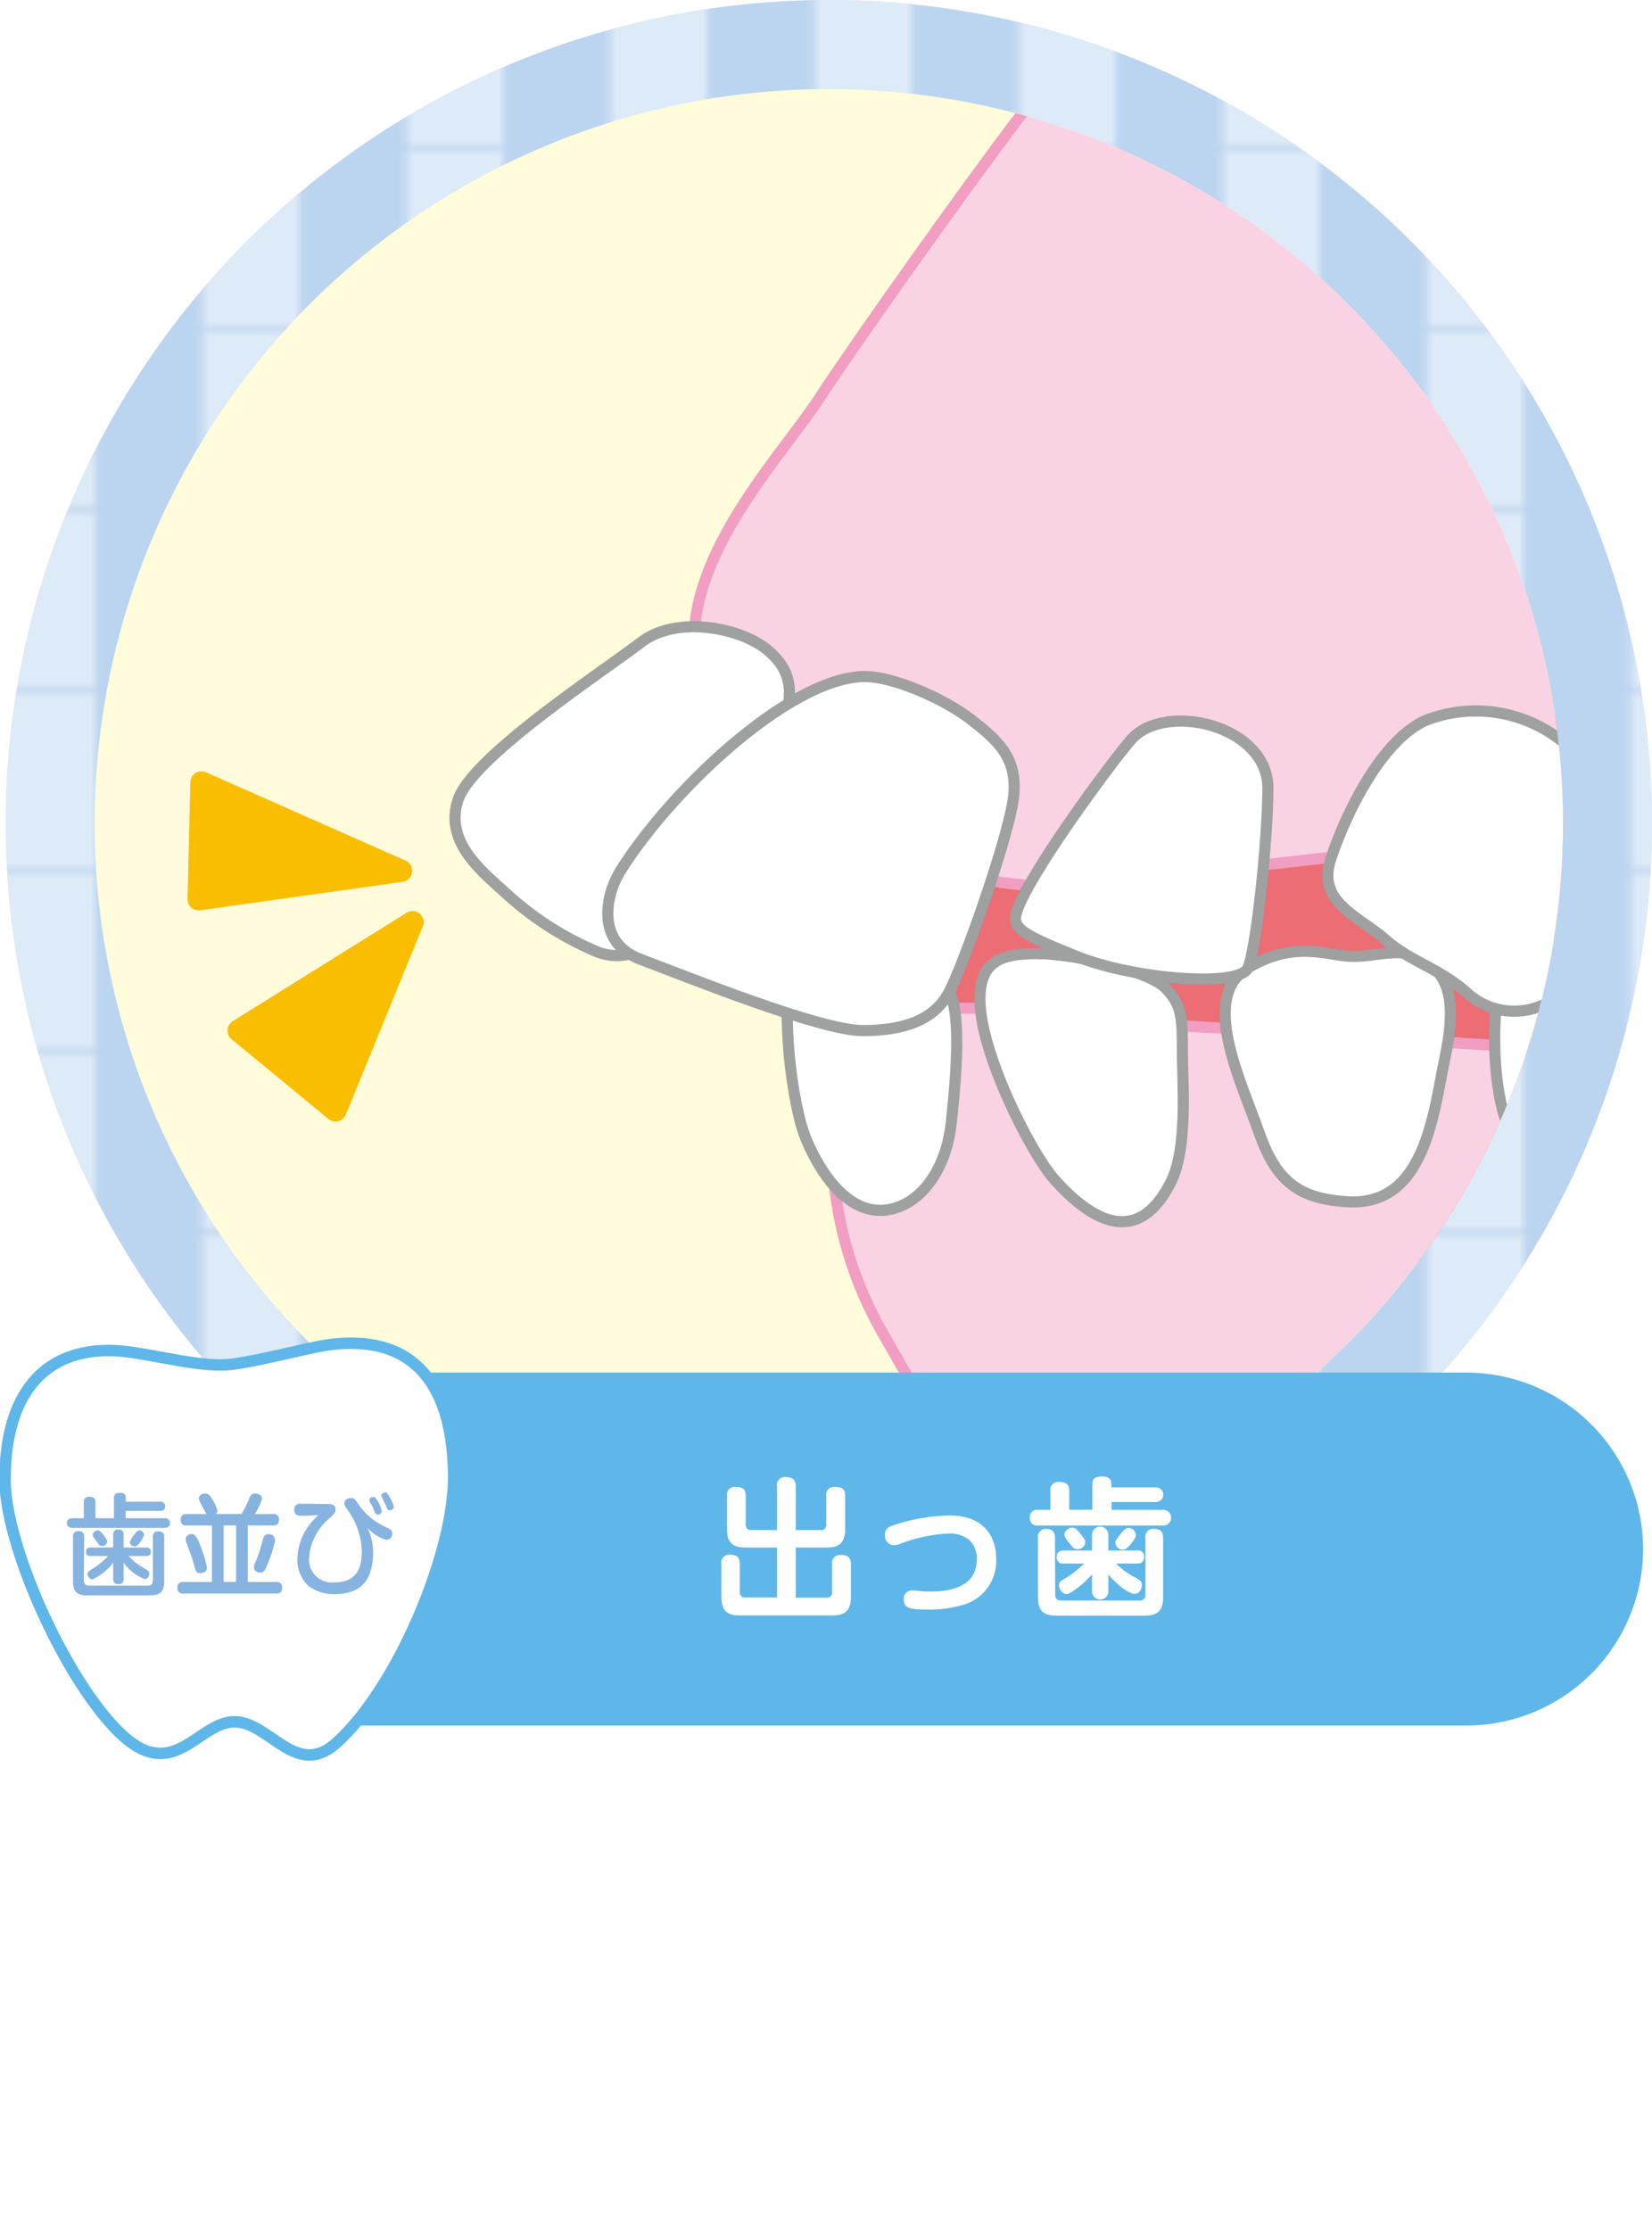 <svg xmlns="http://www.w3.org/2000/svg" xmlns:xlink="http://www.w3.org/1999/xlink" viewBox="0 0 210.49 283.99"><defs><style>.cls-1{fill:none;}.cls-10,.cls-12,.cls-2{fill:#fff;}.cls-3{fill:#bbd4ef;}.cls-4{opacity:0.5;fill:url(#新規パターンスウォッチ_1);}.cls-5{fill:#fffcdb;}.cls-6{fill:#fabe00;stroke:#fabe00;stroke-width:2.83px;}.cls-10,.cls-6,.cls-9{stroke-linecap:round;stroke-linejoin:round;}.cls-7{clip-path:url(#clip-path);}.cls-8{fill:#ec6d74;}.cls-9{fill:#f9d3e3;stroke:#f19ec2;}.cls-10,.cls-9{stroke-width:1.42px;}.cls-10{stroke:#9fa0a0;}.cls-11{fill:#5eb7e8;}.cls-12{stroke:#5eb7e8;stroke-width:1.46px;}.cls-13{fill:#86b3e0;}</style><pattern id="新規パターンスウォッチ_1" data-name="新規パターンスウォッチ 1" width="25.34" height="22.68" patternTransform="translate(39.09 -141.61)" patternUnits="userSpaceOnUse" viewBox="0 0 25.34 22.68"><rect class="cls-1" width="25.34" height="22.68"/><rect class="cls-2" x="12.67" width="12.67" height="22.68"/><rect class="cls-1" width="12.67" height="22.68"/></pattern><clipPath id="clip-path"><path class="cls-1" d="M199.15,104.88a93.54,93.54,0,1,1-93.54-93.54A93.55,93.55,0,0,1,199.15,104.88Z"/></clipPath></defs><g id="レイアウト"><path class="cls-2" d="M210.49,104.88A104.88,104.88,0,1,1,105.61,0,104.87,104.87,0,0,1,210.49,104.88Z"/><path class="cls-3" d="M210.49,104.88A104.88,104.88,0,1,1,105.61,0,104.87,104.87,0,0,1,210.49,104.88Z"/><path class="cls-4" d="M210.49,104.88A104.88,104.88,0,1,1,105.61,0,104.87,104.87,0,0,1,210.49,104.88Z"/><path class="cls-5" d="M199.16,104.88a93.55,93.55,0,1,1-93.55-93.54A93.56,93.56,0,0,1,199.16,104.88Z"/><polygon class="cls-6" points="51.11 110.9 25.67 99.64 25.31 114.53 51.11 110.9"/><polygon class="cls-6" points="52.56 117.44 30.4 131.25 42.75 141.42 52.56 117.44"/><g class="cls-7"><path class="cls-8" d="M107.68,95.32C118.4,90,142.19,95,146.19,95s52-5,62.52-4.23,23,25.11,18.26,38.19-89.86,55-96.77,55-6.9-25.79-9.08-31.6-6.56-13.07-9.45-18.17a48.47,48.47,0,0,1-6.17-29.06C106.11,99,106.22,96.05,107.68,95.32Z"/><path class="cls-9" d="M108.51,130.88c10.72-5.36,34.51-.36,38.51-.36s42.5,2.54,53,3.27,23.62,8.36,18.89,21.44-81,64.3-87.92,64.3-6.9-25.8-9.08-31.61-6.56-13.06-9.45-18.16a48.52,48.52,0,0,1-6.17-29.07C106.94,134.54,107.05,131.61,108.51,130.88Z"/><path class="cls-10" d="M100.88,123.62c-1.41,4.94,0,17.07,1.82,21.43s5.08,9.09,9.44,9.09,8.36-4.36,9.08-11.27,1.46-15.62-1.09-17.8S102.33,118.53,100.88,123.62Z"/><path class="cls-10" d="M124.86,127.25c0-4.72,2.54-5.81,7.26-5.81s14.17,2.18,16.35,4.36,2.18,4,2.18,8,.73,12.35-1.45,16.71c-3.3,6.6-8.3,7.06-14.9-.36C131.4,146.87,124.86,134.15,124.86,127.25Z"/><path class="cls-10" d="M160.46,144.33c-2.41-6.83-7.63-17.44-1.45-21.08s10.17-1.45,13.44-1.45,6.54-1.45,9.45.73,3.63,5.45,2.18,12.35-2.5,18.74-12.36,18.17C165.55,152.68,162.64,150.5,160.46,144.33Z"/><path class="cls-10" d="M191.34,122.89c-1,3.88-2.88,23,5.81,26.16,10.9,4,14.17-11.63,14.54-17.08S194.25,112,191.34,122.89Z"/><path class="cls-9" d="M135,8.45c-5.41,6.12-25.8,34.88-30.52,42.14s-16.71,19.62-16,32c1.15,19.64,32.41,31.82,49,30.16,10.9-1.09,45.05-5.09,51.59-5.81s19.26-5.82,23.25-8.36C231.28,86.55,165.91-26.5,135,8.45Z"/><path class="cls-10" d="M99.43,94.19c1.66-5.67,1.81-8.36-1.46-11.26S86.35,78.2,81.62,81.84s-21.43,14.53-23.25,20,3.18,9.24,6.18,12a40.28,40.28,0,0,0,11.26,7.26,6.85,6.85,0,0,0,8-1.81C86,116.71,97.61,100.37,99.43,94.19Z"/><path class="cls-10" d="M129.58,116c1.61-4.83,12-18.89,14.53-21.8,4.31-4.92,17.44-1.86,17.44,6.18,0,6.17-1.45,20.34-2.54,22.88s-14.54,1.46-21.8-1.45S128.85,118.17,129.58,116Z"/><path class="cls-10" d="M169.54,109.45c2.23-6.69,6.91-15.62,12.36-17.8A17.6,17.6,0,0,1,200.79,96c5.81,5.81,2.9,23.61-.37,28.7A8.92,8.92,0,0,1,187,126.52c-3.63-3.27-7.26-4-10.53-6.9S167.73,114.9,169.54,109.45Z"/><path class="cls-10" d="M111.05,86.2c-9.2-.92-25.16,13.81-32,24.7-1.82,2.91-3.27,9.08,2.54,11.26s22.89,9.09,28.34,9.09,9.08-1.46,10.9-4.73,8-20.7,8.36-25.43-2.18-6.9-5.45-9.44S114.68,86.56,111.05,86.2Z"/></g><path class="cls-11" d="M209.36,197.28a22.54,22.54,0,0,1-22.48,22.47H34.55a22.48,22.48,0,0,1,0-44.95H186.88A22.55,22.55,0,0,1,209.36,197.28Z"/><path class="cls-2" d="M99,197.08H95c-1.63,0-2.37-.58-2.37-2.38v-4.17a1,1,0,0,1,1.12-1.17c1,0,1.27.39,1.27,1.17v3.6a.65.65,0,0,0,.71.73H99v-5.55a1,1,0,0,1,1.11-1.19c.88,0,1.28.33,1.28,1.19v5.55h3.18a.64.64,0,0,0,.71-.73v-3.6a1,1,0,0,1,1.13-1.17c1,0,1.28.37,1.28,1.17v4.17c0,1.8-.77,2.38-2.39,2.38h-3.91v6.39h3.93a.64.64,0,0,0,.7-.71V199.2a1,1,0,0,1,1.11-1.17c.9,0,1.29.31,1.29,1.17v4.15c0,1.88-.85,2.38-2.38,2.38H94.28c-1.55,0-2.37-.52-2.37-2.38V199.2A1,1,0,0,1,93,198c.9,0,1.26.31,1.26,1.17v3.56a.64.64,0,0,0,.73.71H99Z"/><path class="cls-2" d="M116.32,202.55c.17,0,.7.06.91.07a10,10,0,0,0,1.29.06c1.22,0,5.93,0,5.93-4.05a3.12,3.12,0,0,0-1-2.55,4,4,0,0,0-2.64-.78,19.62,19.62,0,0,0-6.2,1.34,2.59,2.59,0,0,1-.7.15,1.19,1.19,0,0,1-1.15-1.3c0-.88.53-1.09,1.36-1.34A24.05,24.05,0,0,1,121,193c4.37,0,5.93,2.68,5.93,5.53a5.82,5.82,0,0,1-3.92,5.76,15,15,0,0,1-4.86.69c-2.14,0-3-.16-3-1.27A1.05,1.05,0,0,1,116.32,202.55Z"/><path class="cls-2" d="M147.29,189.42a.93.93,0,1,1,0,1.86h-5.65v1h6.58a1,1,0,1,1,0,2h-16a.9.9,0,0,1-1-1,.89.89,0,0,1,1-1h1.62V189.9a1,1,0,0,1,1.13-1.17c.88,0,1.27.31,1.27,1.17v2.37h2.94v-3.19c0-.44,0-1.05,1.23-1.05.86,0,1.2.32,1.2,1.05v.34Zm-12.84,13.63c0,.53.25.78.76.78h9.95a.7.7,0,0,0,.79-.78v-7.16A1,1,0,0,1,147,194.7c.86,0,1.2.37,1.2,1.19v7.48c0,1.84-.78,2.39-2.39,2.39H134.64c-1.72,0-2.39-.65-2.39-2.39v-7.5a1,1,0,0,1,1-1.17c.8,0,1.17.35,1.17,1.17Zm6.77-.39a1,1,0,1,1-2.08,0V200.5c-1.15,1.28-2.72,2.51-3.26,2.51s-.95-.67-.95-1.11.17-.54,1.11-1.09a11.93,11.93,0,0,0,2.08-1.69h-2.58a.77.77,0,0,1-.9-.82c0-.73.5-.84.9-.84h3.6v-2a1,1,0,1,1,2.08,0v2h3.68a.76.76,0,0,1,.88.82c0,.67-.43.84-.88.84h-2.68a8.8,8.8,0,0,0,2.08,1.59c.94.52,1.19.63,1.19,1.15s-.31,1.11-.94,1.11-2-.9-3.33-2.45Zm-3.56-7.34c.54.68.63.84.63,1.09a1,1,0,0,1-1,.88c-.38,0-.52-.14-.82-.5s-.85-1-.85-1.34a1,1,0,0,1,1-.9C136.92,194.55,137.15,194.67,137.66,195.32Zm7.08.13c0,.17,0,.32-.51,1s-.85.9-1.17.9a.94.94,0,0,1-.94-.88c0-.21.06-.34.61-1.05s.79-.84,1.13-.84A1,1,0,0,1,144.74,195.45Z"/><path class="cls-2" d="M45.75,255.44a.61.61,0,0,1-.68.7c-.48,0-.74-.15-.74-.7v-8A19.42,19.42,0,0,1,43,250.63c-.28.55-.39.77-.77.77a.79.79,0,0,1-.74-.85c0-.28,0-.33.59-1.23A18.31,18.31,0,0,0,44.28,244H42.51a.64.64,0,0,1-.74-.7.65.65,0,0,1,.74-.72h1.82v-3.07c0-.23,0-.71.7-.71s.72.45.72.71v3.07H47.1c.29,0,.68.08.68.7s-.31.72-.68.72H45.75v.76a13.33,13.33,0,0,0,1.62,2.75c.65.84.65.86.65,1.06a.82.82,0,0,1-.7.8c-.22,0-.41-.13-.81-.87s-.57-1.07-.76-1.47Zm6.18-1.66c0,.29-.17.46-.93.88a13.4,13.4,0,0,1-2.93,1.27.71.71,0,0,1-.68-.75c0-.39.08-.43,1-.79a15.4,15.4,0,0,0,1.9-.93c.65-.42.77-.4.89-.4A.73.73,0,0,1,51.93,253.78Zm.6-8.78H48.15c-.46,0-.68-.22-.68-.6s.12-.61.68-.61h2.1V242H48.68c-.37,0-.68-.15-.68-.63s.22-.64.68-.64h1.57v-1.25a.68.68,0,1,1,1.36,0v1.25H54.8v-1.25a.6.6,0,0,1,.67-.69c.46,0,.75.17.75.69v1.25h1.55c.37,0,.7.13.7.63s-.24.64-.7.64H56.22v1.81h2a.59.59,0,0,1,.68.61c0,.47-.31.6-.68.6H53.9v1.29h2.62c1.21,0,1.69.43,1.69,1.7v3c0,1.26-.46,1.7-1.69,1.7H50c-1.2,0-1.71-.41-1.71-1.7v-3c0-1.27.51-1.7,1.71-1.7h2.54Zm0,2.42H50.25c-.43,0-.61.2-.61.61v.84h2.89Zm0,2.47H49.64v1.05c0,.37.17.59.61.59h2.28ZM54.8,242H51.61v1.81H54.8Zm-.9,6.89h2.91V248c0-.39-.17-.61-.59-.61H53.9Zm0,2.66h2.32a.52.52,0,0,0,.59-.59v-1.05H53.9Zm1.2,1.53c.18,0,.18,0,1,.48a14,14,0,0,0,2.12,1c.28.11.54.22.54.61a.77.77,0,0,1-.7.81,10.14,10.14,0,0,1-2.81-1.29c-.6-.35-.84-.53-.84-.83A.74.74,0,0,1,55.1,253.06Z"/><path class="cls-2" d="M65.61,240c.08-.32.22-.78.85-.78.15,0,.89,0,.89.69a23.18,23.18,0,0,1-.65,2.8c.39,0,1,0,1.55,0a3.67,3.67,0,0,1,3.1,1.25,5.93,5.93,0,0,1,.94,3.67c0,6.89-1.87,7.76-4,7.76a7.23,7.23,0,0,1-3.19-.79.83.83,0,0,1-.49-.74.76.76,0,0,1,.7-.83,1.34,1.34,0,0,1,.51.17,5,5,0,0,0,2.36.62c.92,0,1.75-.18,2.14-2.43a21.72,21.72,0,0,0,.28-3.78c0-2.82-.61-3.43-3-3.43-.37,0-.72,0-1.29.06a56.43,56.43,0,0,1-2.58,7.67,25.07,25.07,0,0,1-1.35,2.87.7.7,0,0,1-.65.37.86.86,0,0,1-.9-.79,1.51,1.51,0,0,1,.3-.83,40.87,40.87,0,0,0,2.1-4.79c.5-1.35.55-1.55,1.38-4.39-.31,0-1.14.07-2.38.2l-.7.06a.71.71,0,0,1-.79-.79c0-.74.37-.76,1.42-.83.44,0,2.43-.15,2.86-.17C65.12,242.37,65.52,240.41,65.61,240Zm7,.72c.7,0,2.47,1.16,3.44,3.46a10.82,10.82,0,0,1,.8,3.3c0,.11.11,1.05.11,1.49a.86.86,0,0,1-.92,1c-.76,0-.8-.57-.83-1.07a11.54,11.54,0,0,0-1.07-4.81,5.43,5.43,0,0,0-1.83-2.05.9.9,0,0,1-.4-.66.71.71,0,0,1,.27-.54A.78.78,0,0,1,72.62,240.75Z"/><path class="cls-2" d="M89,245.21c2.93,0,5.58,1.25,5.58,4.38a4.68,4.68,0,0,1-2.63,4.5,10.88,10.88,0,0,1-5.38,1,21.48,21.48,0,0,1-4.48-.44.73.73,0,0,1-.57-.77c0-.37.11-.74.75-.74a3.88,3.88,0,0,1,.7.11,20.08,20.08,0,0,0,3.47.31c2.43,0,4.53-.4,5.68-1.69a3.66,3.66,0,0,0,.71-2.29,2.76,2.76,0,0,0-.86-2,5,5,0,0,0-3.15-.92,9,9,0,0,0-6.51,2.66,1.3,1.3,0,0,1-.85.35c-.59,0-.94-.33-.94-1.37s.2-3.94.33-5.07c.08-.62.13-1.08.85-1.08.33,0,.89.07.89.66,0,.09-.26,2.14-.3,2.45a21.14,21.14,0,0,0-.17,2.36A11.21,11.21,0,0,1,89,245.21ZM91.14,242a47.68,47.68,0,0,1-6-.53,15.75,15.75,0,0,1-2.53-.5.69.69,0,0,1-.44-.66.75.75,0,0,1,.76-.81c.29,0,1.64.29,1.91.35a42.61,42.61,0,0,0,6,.55c.7,0,1.47,0,1.34.9C92,242,91.45,242,91.14,242Z"/><path class="cls-2" d="M108.53,253.46c0,.34.07.7.44.8a7.23,7.23,0,0,0,1.35.07c1.58,0,1.67,0,1.82-.11.33-.13.39-.9.42-1.42.08-1.09.11-1.49.78-1.49s.79.51.79.88a8.79,8.79,0,0,1-.39,2.75c-.36.72-.95.75-1.56.79s-1.31,0-2.49,0c-1.81,0-2.73,0-2.73-2v-3.32h-3.08a5.87,5.87,0,0,1-2.95,4.33A8.89,8.89,0,0,1,97.78,256a.79.79,0,0,1-.79-.86c0-.48.27-.58.66-.67a8,8,0,0,0,3.74-1.95,4.18,4.18,0,0,0,.91-2h-1.13c-1.42,0-2-.48-2-2v-6.93c0-1.58.62-2,2-2H110c1.38,0,2,.42,2,2v6.93c0,1.53-.59,2-2,2h-1.49Zm2-10.76v-1.13c0-.6-.31-.79-.77-.79h-8.28c-.44,0-.77.17-.77.79v1.13Zm0,1.23h-9.82v1.9h9.82Zm0,3.1h-9.82v1.29c0,.54.24.79.77.79h8.28c.53,0,.77-.25.77-.79Z"/><path class="cls-2" d="M120.15,239.84a.72.72,0,0,1,.77-.62c.58,0,.89.24.89.73a11.15,11.15,0,0,1-.26,1.86c1.75-.05,3.37-.11,5.75-.2.24,0,1.22-.05,1.42-.05s.83,0,.83.77-.53.76-.85.78c-2.48.11-5,.2-7.44.25a61.24,61.24,0,0,1-2.88,9.81c-.68,1.79-.83,2.12-1.45,2.12-.36,0-.89-.2-.89-.72a2.36,2.36,0,0,1,.37-1,48.53,48.53,0,0,0,3.15-10.12c-1,0-2.52,0-2.8,0s-.59-.15-.59-.74.46-.79.83-.79l1.38,0,1.46,0C119.93,241.3,120,240.4,120.15,239.84Zm11.19,15.26a23,23,0,0,1-3.21.19c-4.4,0-6.19-.83-6.19-2.88,0-1,.53-1.93,1.31-1.93.27,0,.75.18.75.59a1.08,1.08,0,0,1-.11.46,1.45,1.45,0,0,0-.29.81c0,.83.83,1.07,1.25,1.18a12.05,12.05,0,0,0,2.58.24c.89,0,1.94-.09,2.95-.17l.94-.07a.68.68,0,0,1,.76.75A.79.79,0,0,1,131.34,255.1Zm-.55-7.68c-.17,0-.43,0-1.35-.11a12.41,12.41,0,0,0-1.29-.06,22.25,22.25,0,0,0-3,.21c-.22,0-1.24.16-1.44.16a.68.68,0,0,1-.68-.74c0-.57.42-.7.81-.81a23.67,23.67,0,0,1,4.64-.37,12.59,12.59,0,0,1,2.71.24c.37.17.37.45.37.78A.69.69,0,0,1,130.79,247.42Z"/><path class="cls-2" d="M139.9,253c0,1.32-.35,1.73-1.71,1.73h-2c-1.34,0-1.73-.37-1.73-1.73V241.32c0-1.35.37-1.74,1.73-1.74h2c1.33,0,1.71.37,1.71,1.74Zm-1.36-6.6v-4.81c0-.41-.19-.61-.59-.61h-1.46c-.38,0-.59.18-.59.61v4.81Zm0,1.31H135.9v5a.52.52,0,0,0,.59.59H138c.42,0,.59-.2.59-.59Zm2.38,1.77a.64.64,0,0,1-.74-.7c0-.63.39-.72.74-.72h6.37v-2.1h-6.5a.64.64,0,0,1-.74-.71c0-.55.24-.75.74-.75h3.92V242h-3.35a.63.63,0,0,1-.74-.67.64.64,0,0,1,.74-.7h3.35v-1.21c0-.37.11-.71.7-.71s.8.13.8.71v1.21h3.44a.69.69,0,1,1,0,1.37h-3.44v2.43h4.09c.28,0,.75,0,.75.72s-.27.74-.71.74h-1.55V248h1.32c.24,0,.7,0,.7.7s-.27.72-.7.72h-1.32v4.33c0,2-.81,2-3,2-1.05,0-1.56,0-1.56-.84s.51-.71.77-.71l1.35,0c.47,0,.95,0,.95-.9v-3.94Zm2.65,1.6c.41.48,1.24,1.46,1.24,1.9a.86.86,0,0,1-.87.75c-.33,0-.41-.09-.79-.68a17.27,17.27,0,0,0-1.35-1.73c-.18-.22-.31-.35-.31-.59,0-.48.5-.66.73-.7S142.69,250,143.57,251.05Z"/><path class="cls-2" d="M156.12,240.28s-.3,1.77-.34,2.11a47.15,47.15,0,0,0-.44,6.61,30.5,30.5,0,0,0,.33,4.61c0,.17.09.68.09.87,0,.46-.22.79-.86.79a.74.74,0,0,1-.81-.64,33.47,33.47,0,0,1-.39-5.83,47.65,47.65,0,0,1,.74-8.72.76.76,0,0,1,1-.51C156,239.64,156.12,240,156.12,240.28Zm11.57,13.9a24.93,24.93,0,0,1-3.83.3c-1.72,0-5.88,0-5.88-3.38,0-1,.55-2.78,1.53-2.78a.84.84,0,0,1,.88.7,1.49,1.49,0,0,1-.29.74,2.67,2.67,0,0,0-.43,1.31c0,1.64,2,1.79,3.76,1.79a17.59,17.59,0,0,0,3.23-.26,10.57,10.57,0,0,1,1.05-.17.75.75,0,0,1,.87.81C168.58,253.74,168.41,254.05,167.69,254.18Zm-.39-11.52-.38,0c-.72,0-1.2,0-1.55,0-1.68,0-3.84.07-5.35.16l-.42,0a.73.73,0,0,1-.83-.81.72.72,0,0,1,.46-.76c.42-.13,4.17-.24,6.18-.24a12.08,12.08,0,0,1,2.41.15.77.77,0,0,1,.31.7A.73.73,0,0,1,167.3,242.66Z"/><path class="cls-2" d="M47.89,272.8a.69.69,0,0,1,.8.77c0,.68-.43.78-.8.78H41.76v7.77h7.29a.76.76,0,1,1,0,1.52H33.18a.76.76,0,1,1,0-1.52h6.88V268c0-.22,0-.79.79-.79s.91.2.91.79v4.78Z"/><path class="cls-2" d="M57.71,279.86c-.61,1.08-1.44,2.17-2.89,2.17-2,0-3.52-2.14-3.52-5.25,0-5.22,3.81-8.41,8.68-8.41,6.15,0,7.78,4.32,7.78,7.41a6.92,6.92,0,0,1-3.14,6.16,9.36,9.36,0,0,1-3.74,1.44,7.93,7.93,0,0,1-.94.13.82.82,0,0,1-.87-.89c0-.62.34-.66,1.28-.79a9.12,9.12,0,0,0,2.82-.81A5.66,5.66,0,0,0,66,275.8a5.77,5.77,0,0,0-2.52-5.09,6.45,6.45,0,0,0-3.12-.83C59.68,275.67,58.39,278.62,57.71,279.86Zm-1.38-9.15a6.69,6.69,0,0,0-3.43,6.12c0,2.18,1,3.51,2,3.51s1.51-1.11,2-2.51a30.09,30.09,0,0,0,1.84-7.89A7.2,7.2,0,0,0,56.33,270.71Z"/><path class="cls-2" d="M84.93,268.69a.63.63,0,1,1,0,1.25H79v1.49h6.82c.2,0,.7,0,.7.63a.6.6,0,0,1-.7.65H70.13c-.21,0-.72,0-.72-.63s.48-.65.72-.65h2.48v-2.84a.66.66,0,0,1,.72-.77c.61,0,.81.26.81.77v2.84h3.3v-3.61c0-.22,0-.72.76-.72s.79.35.79.65v.94ZM72,281.63a.93.93,0,0,0,1.06,1.07h9.76c.73,0,1-.35,1-1.07v-7.41a.67.67,0,0,1,.72-.78c.58,0,.77.26.77.78v7.44c0,1.83-.72,2.33-2.32,2.33H72.89c-1.7,0-2.3-.61-2.3-2.33V274.2c0-.26,0-.76.7-.76s.72.39.72.76Zm6.65-.11c0,.24,0,.71-.7.71a.61.61,0,0,1-.7-.71v-3.38c-1.35,1.75-3.32,3.21-3.78,3.21s-.64-.48-.64-.7a.52.52,0,0,1,.29-.48,14,14,0,0,0,3.1-2.47c.2-.22.29-.31.35-.39H73.2c-.29,0-.62-.11-.62-.57s.22-.57.62-.57h4.06v-2.3a.63.63,0,0,1,.7-.74c.66,0,.7.46.7.74v2.3h4.06c.25,0,.62.07.62.57s-.24.57-.62.57H79.34a11.41,11.41,0,0,0,2.49,2.18c1.27.77,1.29.77,1.29,1.09s-.24.71-.64.71a4.82,4.82,0,0,1-2-1.18,11.61,11.61,0,0,1-1.86-1.95Zm-3.19-7.4c.55.82.61.91.61,1.09a.7.7,0,0,1-.66.63.57.57,0,0,1-.52-.26c-.85-1.23-1-1.38-1-1.4a.51.51,0,0,1-.07-.26.68.68,0,0,1,.72-.62C74.9,273.3,75.21,273.76,75.47,274.12Zm6.62-.2a5.93,5.93,0,0,1-.85,1.51c-.18.24-.39.5-.7.5a.64.64,0,0,1-.65-.59.63.63,0,0,1,.15-.4c.65-.94.83-1.22,1-1.39a.56.56,0,0,1,.41-.24A.65.65,0,0,1,82.09,273.92Z"/><path class="cls-2" d="M93.1,268.19a.79.79,0,0,1,.81-.59c.17,0,.89,0,.89.66a15.7,15.7,0,0,1-.65,2.84c.56,0,1.28-.05,1.64-.05A3.58,3.58,0,0,1,99,272.32,5.82,5.82,0,0,1,99.9,276c0,6.89-1.86,7.76-4,7.76a7.23,7.23,0,0,1-3.19-.79.83.83,0,0,1-.51-.74.77.77,0,0,1,.72-.83,1.53,1.53,0,0,1,.51.16,4.89,4.89,0,0,0,2.36.63c.9,0,1.75-.18,2.14-2.43a21.8,21.8,0,0,0,.28-3.78c0-2.82-.63-3.43-3-3.43-.27,0-.68,0-1.41.06a53.74,53.74,0,0,1-2.49,7.7A23,23,0,0,1,90,283.16a.69.69,0,0,1-.65.36.87.87,0,0,1-.92-.77,1.53,1.53,0,0,1,.3-.83,41.28,41.28,0,0,0,3.37-9.23c-.3,0-1.07.07-2.25.2-.37,0-.63.05-.7.05a.7.7,0,0,1-.79-.79c0-.74.37-.75,1.42-.83.42,0,2.3-.13,2.69-.14C92.55,270.79,93.08,268.26,93.1,268.19Zm6.79,1.31c.59,0,2.87,1.1,4,4.51a17.78,17.78,0,0,1,.61,3.69.84.84,0,0,1-.92.94c-.72,0-.78-.55-.82-1.05a11.31,11.31,0,0,0-1.25-4.79,5.68,5.68,0,0,0-1.86-2,.89.89,0,0,1-.44-.66.7.7,0,0,1,.27-.53A.68.68,0,0,1,99.89,269.5Zm1-1.42a.76.76,0,0,1-.11-.33c0-.32.35-.46.57-.46s.37,0,.89.9a6.11,6.11,0,0,1,.83,1.69c0,.35-.37.48-.58.48a.51.51,0,0,1-.46-.27c-.16-.28-.38-.74-.55-1S101,268.23,100.9,268.08Zm2.19-.48a.7.7,0,0,1-.07-.31.52.52,0,0,1,.55-.47c.21,0,.33,0,.91.93a5.76,5.76,0,0,1,.77,1.64.53.53,0,0,1-.55.48.52.52,0,0,1-.5-.3c-.15-.27-.37-.74-.52-1S103.17,267.73,103.09,267.6Z"/><path class="cls-2" d="M114.07,275.54h-4.16c-1.46,0-2-.49-2-2v-4.22a.68.68,0,0,1,.74-.8c.57,0,.81.23.81.8v4a.75.75,0,0,0,.86.84h3.8V268a.66.66,0,0,1,.72-.77c.57,0,.83.18.83.77v6.12h3.82a.75.75,0,0,0,.86-.84v-4c0-.22,0-.8.72-.8s.83.23.83.8v4.22c0,1.53-.59,2-2,2h-4.18v7h4.57a.77.77,0,0,0,.87-.87V278a.67.67,0,0,1,.72-.78c.55,0,.83.19.83.78v4c0,1.55-.61,2-2,2H109.1c-1.44,0-2-.48-2-2v-4a.67.67,0,0,1,.74-.78c.55,0,.81.21.81.78v3.72a.77.77,0,0,0,.86.87h4.61Z"/><path class="cls-2" d="M127.22,270.75c-.2,0-1.08.11-1.27.11s-.83,0-.83-.88.43-.83,1.79-.89c6.77-.27,10.88-.46,12.89-.46.86,0,1.43,0,1.43.81s-.53.85-1.47.85a7.59,7.59,0,0,0-4.5,1.25c-2,1.18-4.55,3.3-4.53,6.31,0,2.5,1.64,3.94,6.37,3.94,1.74,0,2.25,0,2.25.78,0,.95-.75.95-1.47.95a14.06,14.06,0,0,1-6.62-1.3A4.8,4.8,0,0,1,129,278c0-1.81.72-3.76,3-5.77a12.83,12.83,0,0,1,2.8-1.9C132.46,270.4,129.75,270.59,127.22,270.75Z"/><path class="cls-2" d="M145.83,269.07c0,.21-.11,1.09-.13,1.26-.09,1.08-.2,2.56-.2,4a26.28,26.28,0,0,0,.3,4.13c.11.7.57,3.06,2.21,3.06,1.33,0,2.12-1.74,2.52-3,.23-.68.3-1,.85-1a.8.8,0,0,1,.87.75,5.64,5.64,0,0,1-.74,2.1c-.63,1.37-1.71,2.93-3.59,2.93-4.06,0-4.06-7.11-4.06-9a51.55,51.55,0,0,1,.32-5.46c.14-.57.57-.57.9-.57A.7.7,0,0,1,145.83,269.07ZM158,281c0-.24,0-1.35,0-1.57,0-1.42-.09-5.95-1.72-7.59a2.83,2.83,0,0,0-2-.78.74.74,0,0,1-.77-.81c0-.2.07-.81,1-.81a4.63,4.63,0,0,1,3.87,2.29c1.36,2.37,1.42,6.69,1.42,8.68,0,.92,0,1.55-.89,1.55S158,281.33,158,281Z"/><path class="cls-2" d="M170.36,271.06a15.74,15.74,0,0,0,1.79-1.54c-1.11.07-4.09.2-6.07.27-.25,0-1,0-1.25,0-.59,0-.83-.29-.83-.79,0-.68.42-.81,1.44-.81,1.45,0,5.23,0,6.69-.13l1,0c.86,0,1.4.26,1.4,1,0,.54-.22.8-1.2,1.52l-2.8,2c-.63.46-1,.81-1.57,1.27a6.84,6.84,0,0,1,2.95-.62c3.93,0,5.51,2.45,5.51,5a5,5,0,0,1-3.52,5,11,11,0,0,1-3.74.57c-3.69,0-5-1.38-5-3,0-2.05,2-2.92,3.7-2.92a4.06,4.06,0,0,1,2.62.83,3,3,0,0,1,.9,2.31,2.74,2.74,0,0,1-.26,1.18c2.27-.35,3.62-1.75,3.62-3.84,0-3.11-2.6-3.72-4.43-3.72a9.89,9.89,0,0,0-6.65,2.91c-1,.94-1.22,1.11-1.55,1.11a.89.89,0,0,1-.88-.85c0-.28.16-.5.6-.83,1.2-.88,2.82-2.12,4.3-3.3Zm.53,10.09c0-1.55-1.08-1.92-2.13-1.92s-2.16.55-2.16,1.59,1.66,1.6,3.06,1.6a6.46,6.46,0,0,0,.92-.07A2.73,2.73,0,0,0,170.89,281.15Z"/><path class="cls-12" d="M41.8,171.27c10.06-1.38,15.81,4,16,16.43.2,9.91-7.23,27.4-15,34.32-5.12,4.54-8.53-2.84-13-2.75s-7.6,7.58-14,1.91c-7-6.23-15-23.8-15.15-32.43C.53,177.69,5.52,171.68,14.49,172c3.69.13,9.73,1.91,13.87,1.83C31.26,173.8,39.16,171.63,41.8,171.27Z"/><path class="cls-13" d="M20.39,191.24a.55.55,0,0,1,.65.59c0,.58-.47.58-.65.58H16v.94h5.06a.61.61,0,1,1,0,1.22H9.13a.61.61,0,1,1,0-1.22h1.55v-2a.63.63,0,0,1,.69-.73c.57,0,.79.2.79.73v2h2.36V190.8c0-.24,0-.68.73-.68s.77.34.77.68v.44Zm-9.71,10c0,.4.15.69.69.69H18.8c.45,0,.68-.19.68-.69v-5.49a.63.63,0,0,1,.69-.73c.56,0,.75.22.75.73v5.63c0,1.39-.58,1.79-1.77,1.79H11.07c-1.29,0-1.77-.5-1.77-1.79v-5.64A.63.63,0,0,1,10,195c.53,0,.73.24.73.74Zm5.07-.18a.59.59,0,0,1-.67.68c-.65,0-.66-.44-.66-.68V199a6.91,6.91,0,0,1-2.64,2.14c-.42,0-.62-.46-.62-.68s0-.29.88-.83a9.73,9.73,0,0,0,1.74-1.47H11.54a.5.5,0,0,1-.58-.54c0-.41.24-.54.58-.54h2.88v-1.61a.59.59,0,0,1,.65-.68c.65,0,.68.44.68.68v1.61h2.89a.51.51,0,0,1,.58.54c0,.4-.24.54-.58.54H16.37a8.05,8.05,0,0,0,1.73,1.4c.85.5.92.54.92.84s-.18.69-.59.69A5.65,5.65,0,0,1,15.75,199Zm-2.57-5.58c.43.59.47.66.47.84a.61.61,0,0,1-.61.57c-.3,0-.32,0-.78-.65s-.44-.6-.44-.77a.64.64,0,0,1,.64-.58C12.67,194.91,12.86,195.05,13.18,195.5Zm5.18,0a3.69,3.69,0,0,1-.64,1.1c-.17.2-.31.36-.58.36a.61.61,0,0,1-.6-.55,3.67,3.67,0,0,1,.7-1.12c.17-.21.28-.37.54-.37A.61.61,0,0,1,18.36,195.5Z"/><path class="cls-13" d="M30.77,192.81a12.55,12.55,0,0,0,1-2c.14-.33.25-.61.72-.61s.89.21.89.69a7.06,7.06,0,0,1-.93,1.93H34.8a.64.64,0,0,1,.74.7c0,.58-.27.75-.74.75H31.57v7.2H35.2a.65.65,0,0,1,.75.74c0,.69-.46.73-.75.73H23.36a.66.66,0,0,1-.75-.73.65.65,0,0,1,.75-.74H27v-7.2H23.77a.64.64,0,0,1-.74-.7c0-.54.22-.75.74-.75h2.55c-.15-.2-.64-1.17-.75-1.37a1.47,1.47,0,0,1-.23-.63c0-.42.47-.62.81-.62s.56.17.84.64a5.39,5.39,0,0,1,.71,1.53.58.58,0,0,1-.21.45Zm-5.4,3.64a16.34,16.34,0,0,1,1,3.19c0,.6-.63.71-.88.71-.5,0-.58-.32-.82-1.26-.17-.66-.53-1.59-.88-2.52a1.33,1.33,0,0,1-.14-.55c0-.49.53-.66.77-.66S25,195.49,25.37,196.45Zm4.71-2.19H28.49v7.2h1.59Zm5,1.83a17.71,17.71,0,0,1-.94,3c-.38,1-.54,1.18-1,1.18-.24,0-.79-.16-.79-.67,0-.18,0-.28.34-1a18.18,18.18,0,0,0,.79-2.51c.09-.3.2-.71.7-.71C34.43,195.38,35,195.43,35,196.09Z"/><path class="cls-13" d="M41.76,191.54c.34,0,1,0,1,.7,0,.37-.22.59-.85,1.18a7.22,7.22,0,0,0-2.54,5.1,2.91,2.91,0,0,0,3.23,3c2.13,0,3.5-1,3.5-3.91a9.3,9.3,0,0,0-1.76-5.24c-.39-.57-.46-.7-.46-.91,0-.68.88-.68.89-.68.37,0,.42.08.92.82a8.23,8.23,0,0,0,3.43,2.86c.61.29.87.4.87.84a.76.76,0,0,1-.8.79,5,5,0,0,1-2.35-1.5,7.49,7.49,0,0,1,.71,3.22,8.2,8.2,0,0,1-.46,2.64c-.82,2.21-3,2.56-4.45,2.56a5.31,5.31,0,0,1-3.29-1,4.47,4.47,0,0,1-1.46-3.4,7.47,7.47,0,0,1,1.75-4.7,12.07,12.07,0,0,1,.92-.95c-.72,0-1.46.08-2.18.08-.27,0-.88,0-.88-.76s.55-.78.9-.78Zm5.34-.3a.64.64,0,0,1,0-.24c0-.3.32-.37.47-.37s.27.07.61.62a4,4,0,0,1,.46,1.19.48.48,0,0,1-.49.46.47.47,0,0,1-.37-.26c-.09-.2-.21-.54-.3-.74S47.14,191.34,47.1,191.24Zm1.5-.78c0-.29.3-.4.49-.4s.25.07.56.6a3.91,3.91,0,0,1,.51,1.24c0,.39-.39.44-.51.44a.41.41,0,0,1-.35-.27,5.26,5.26,0,0,0-.3-.7C48.65,190.67,48.6,190.59,48.6,190.46Z"/></g></svg>